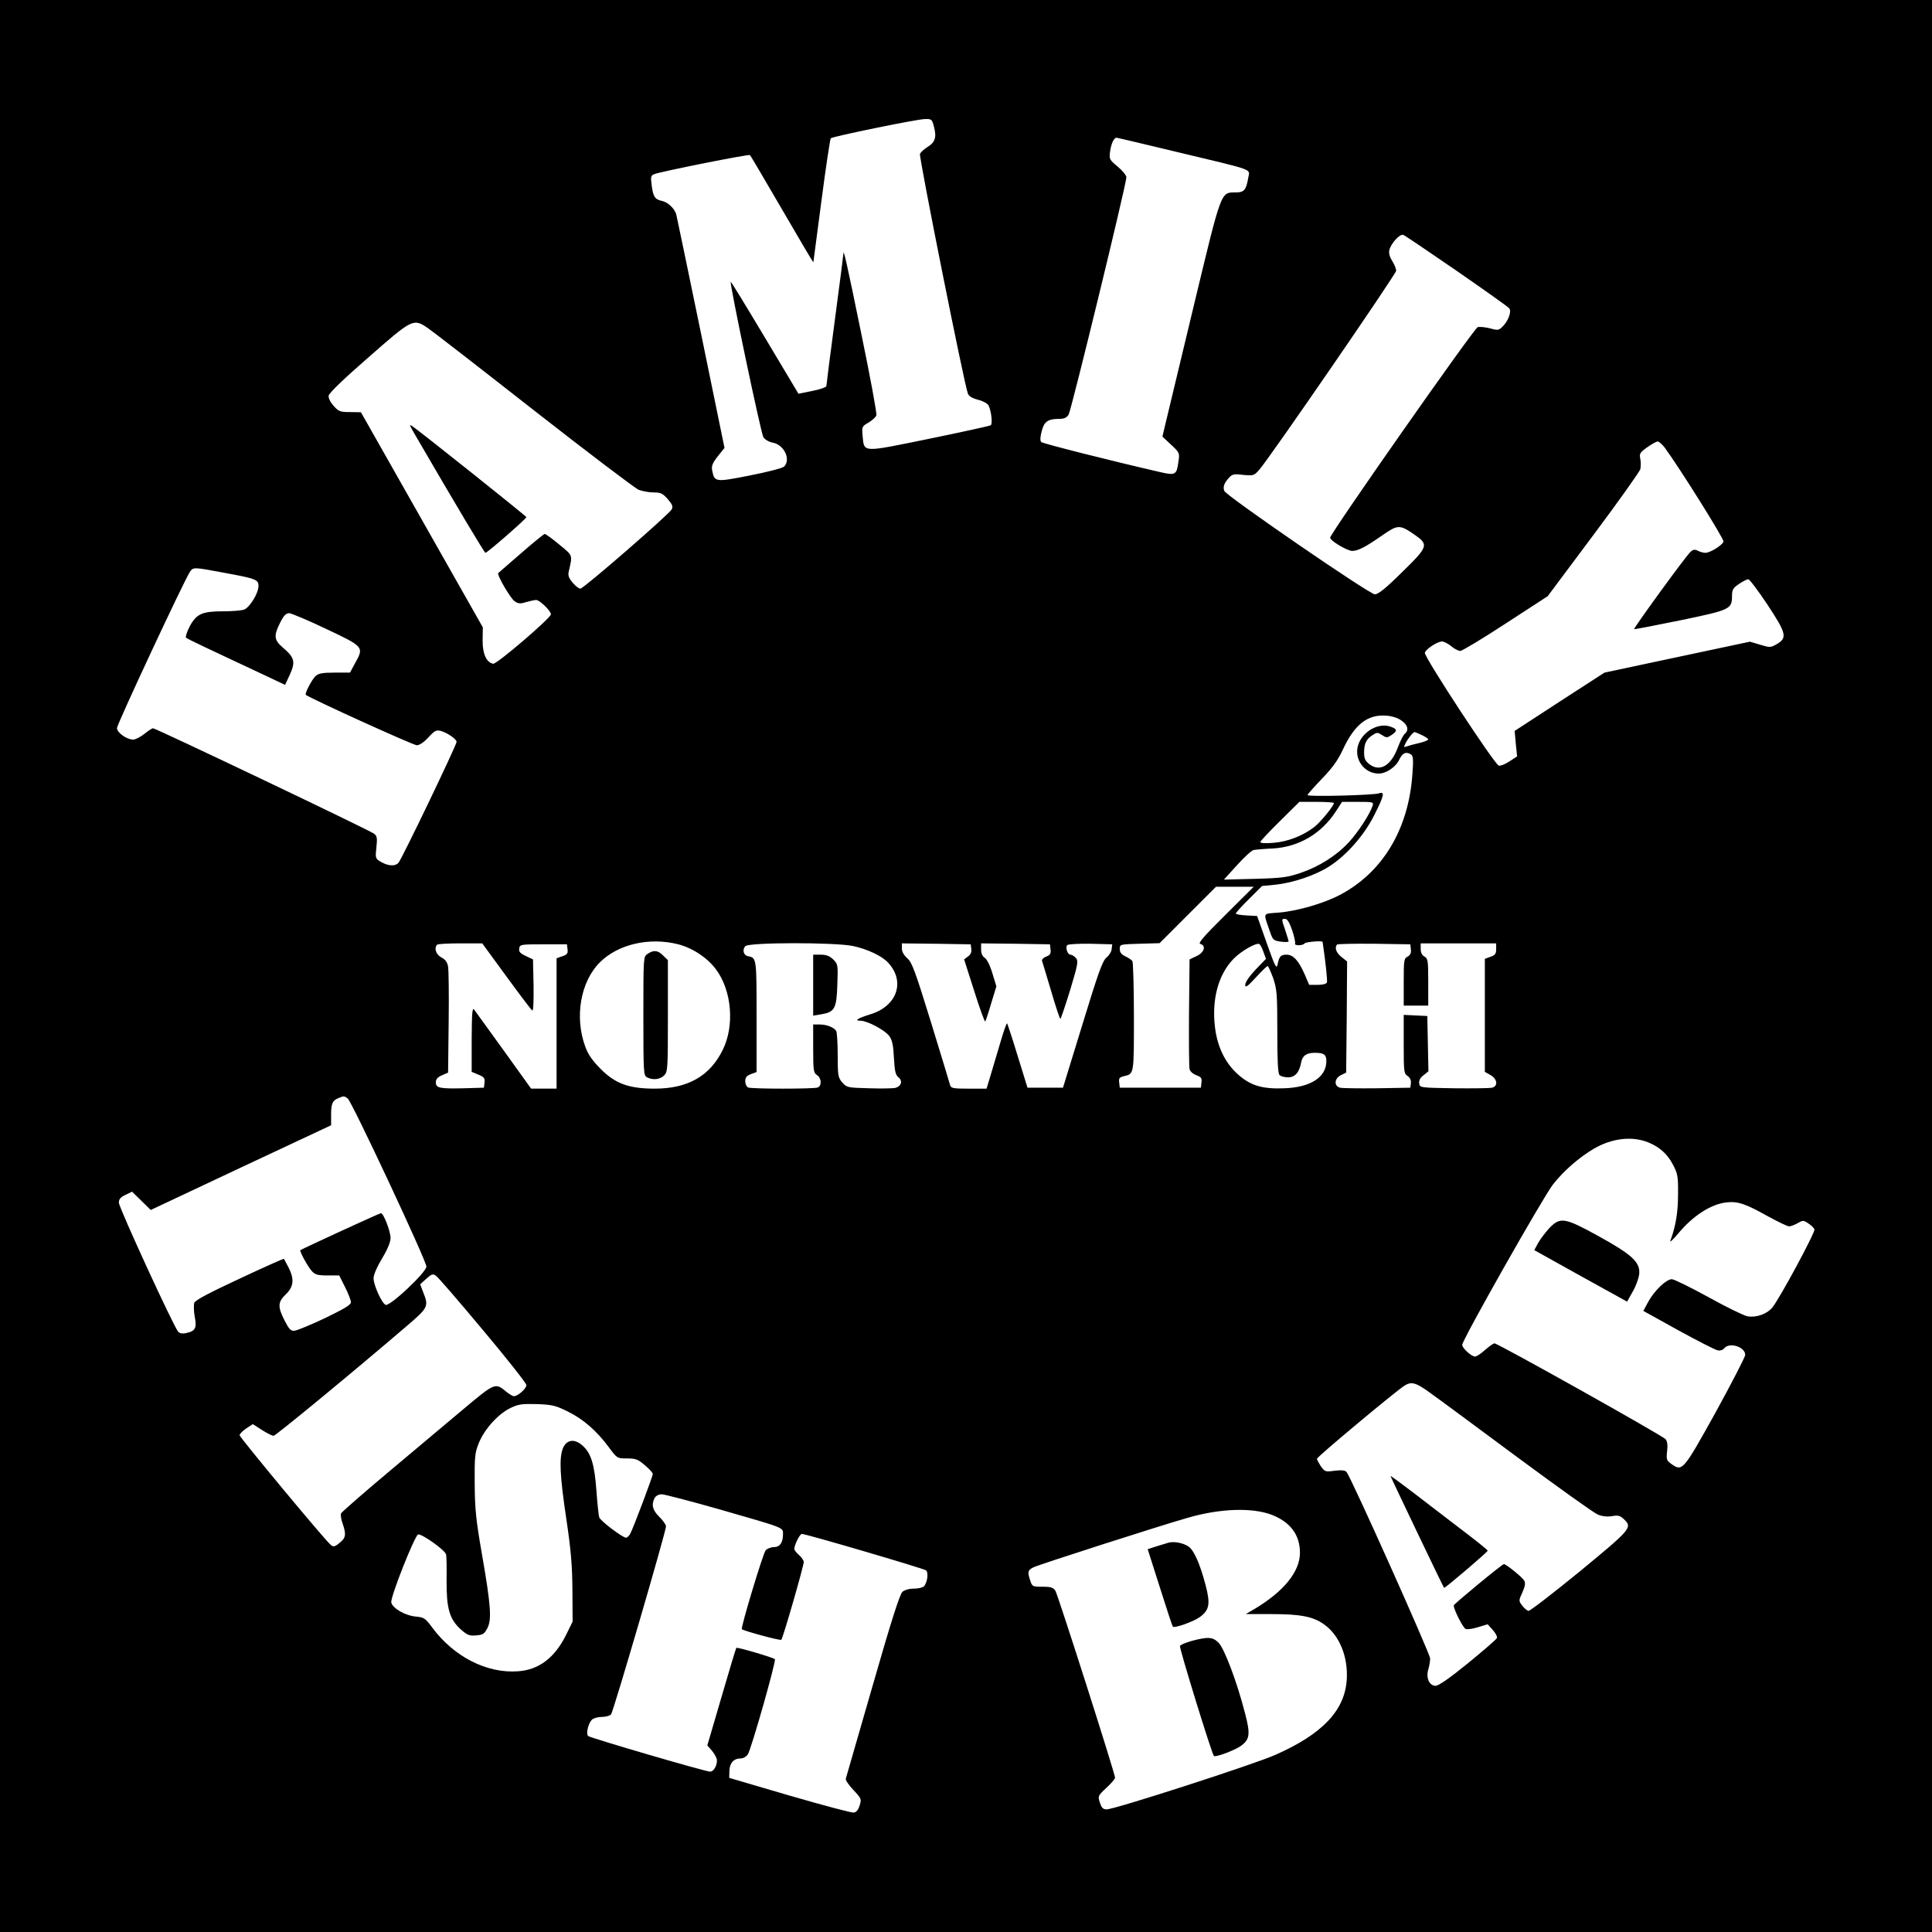 <?xml version="1.0" standalone="no"?>
<!DOCTYPE svg PUBLIC "-//W3C//DTD SVG 20010904//EN"
 "http://www.w3.org/TR/2001/REC-SVG-20010904/DTD/svg10.dtd">
<svg version="1.0" xmlns="http://www.w3.org/2000/svg"
 width="1024pt" height="1024pt" viewBox="0 0 1024 1024"
 preserveAspectRatio="xMidYMid meet">
<g transform="translate(0,1024) scale(0.1,-0.1)"
fill="#000000" stroke="none">
<path d="M0 5120 l0 -5120 5120 0 5120 0 0 5120 0 5120 -5120 0 -5120 0 0
-5120z m4950 4449 c15 -56 7 -83 -34 -108 -19 -12 -37 -29 -40 -37 -6 -16 236
-1228 254 -1270 5 -14 24 -25 54 -33 25 -6 49 -19 55 -29 15 -29 23 -99 12
-106 -6 -4 -153 -36 -328 -72 -358 -73 -342 -74 -351 15 -4 49 -4 51 31 71 20
12 39 29 42 39 3 10 -33 206 -81 437 -76 372 -94 451 -94 418 0 -5 -20 -162
-45 -349 -25 -187 -45 -345 -45 -351 0 -6 -33 -18 -74 -26 l-74 -15 -178 298
c-98 164 -179 297 -181 295 -7 -7 160 -803 173 -823 8 -13 29 -25 49 -29 61
-11 98 -89 61 -127 -8 -8 -89 -29 -181 -47 -183 -36 -188 -36 -200 25 -5 24 0
39 29 76 l36 45 -125 609 c-69 335 -128 618 -131 630 -10 31 -44 63 -75 70
-38 8 -47 22 -55 83 -6 48 -5 52 17 60 38 14 498 106 504 100 3 -2 79 -132
170 -288 91 -157 165 -282 166 -280 0 3 20 150 43 327 23 178 46 326 49 330
11 10 455 101 499 102 35 1 38 -1 48 -40z m1290 -135 c418 -100 384 -87 376
-136 -11 -65 -22 -78 -66 -78 -81 0 -74 18 -225 -610 -75 -311 -142 -592 -150
-625 l-14 -59 46 -43 c45 -42 46 -44 39 -89 -9 -70 -16 -74 -89 -58 -262 60
-630 153 -638 161 -7 7 -6 26 2 57 13 52 33 66 94 66 25 0 39 6 49 23 14 22
306 1221 306 1257 0 11 -21 36 -46 57 -44 37 -46 39 -40 82 6 41 20 71 34 71
4 0 148 -34 322 -76z m1480 -629 c147 -102 273 -191 279 -199 15 -17 -7 -72
-39 -101 -17 -16 -25 -16 -64 -5 -24 6 -53 9 -64 6 -20 -7 -782 -1094 -782
-1116 0 -16 91 -70 117 -70 31 0 71 21 160 83 82 57 92 57 169 4 78 -54 75
-63 -65 -200 -87 -86 -126 -117 -144 -117 -29 0 -788 522 -798 548 -8 22 -1
41 24 69 18 20 27 22 76 16 55 -5 58 -4 86 28 56 64 725 1037 725 1054 0 10
-9 33 -21 52 -14 22 -19 42 -15 58 9 36 56 87 74 80 8 -3 135 -89 282 -190z
m-5448 -307 c26 -18 279 -214 562 -436 284 -222 532 -410 551 -418 19 -7 54
-14 79 -14 38 0 48 -5 75 -35 25 -29 29 -40 21 -55 -15 -27 -467 -420 -484
-420 -8 0 -26 14 -41 32 -20 23 -25 38 -21 57 21 92 24 84 -50 145 -37 31 -72
56 -77 56 -4 0 -61 -46 -125 -102 -64 -56 -119 -103 -121 -105 -10 -7 65 -136
87 -150 19 -13 30 -14 61 -4 21 6 45 11 53 11 18 0 78 -58 78 -76 0 -19 -288
-266 -306 -262 -36 7 -57 53 -56 125 l1 68 -323 570 -323 570 -58 1 c-52 0
-60 3 -87 33 -17 19 -28 41 -26 54 2 14 81 90 212 204 236 207 237 207 318
151z m6551 -630 c78 -106 317 -487 312 -499 -8 -20 -71 -59 -96 -59 -11 0 -29
5 -40 11 -16 8 -25 7 -39 -6 -24 -21 -303 -405 -299 -410 2 -1 112 20 244 47
265 55 275 59 275 129 0 33 5 42 37 64 21 14 43 25 49 25 7 0 52 -60 100 -132
102 -154 108 -178 53 -211 -35 -20 -37 -20 -90 -4 l-54 16 -386 -82 -385 -82
-238 -154 -238 -155 6 -67 7 -68 -40 -26 c-22 -15 -47 -25 -57 -23 -21 4 -396
576 -392 598 4 19 66 60 91 60 10 0 32 -11 49 -25 16 -14 38 -25 48 -25 9 0
118 65 240 145 l223 145 242 324 c134 179 245 336 249 349 3 14 3 39 0 55 -6
27 -2 34 36 61 24 17 49 31 56 31 7 0 24 -15 37 -32z m-7634 -664 c169 -31
181 -36 181 -70 0 -38 -46 -113 -76 -125 -14 -5 -63 -9 -110 -9 -112 0 -142
-13 -178 -79 -15 -29 -24 -56 -20 -61 8 -7 126 -63 432 -206 l93 -44 26 56
c30 67 24 89 -38 142 -47 40 -49 63 -14 132 19 38 31 50 48 50 12 -1 101 -38
197 -84 199 -94 200 -95 152 -181 l-27 -50 -81 0 c-64 0 -86 -4 -101 -18 -20
-18 -60 -95 -52 -100 30 -22 570 -267 588 -267 14 0 37 15 61 41 33 36 42 41
66 35 33 -9 84 -43 84 -58 0 -17 -290 -621 -308 -641 -19 -21 -59 -17 -100 9
-22 14 -23 20 -17 73 5 48 4 59 -12 72 -18 16 -1157 559 -1172 559 -5 0 -25
-13 -46 -30 -21 -16 -47 -30 -59 -30 -34 0 -86 37 -86 61 0 20 353 776 386
827 18 27 18 27 183 -4z m6239 -783 c34 -24 41 -51 17 -71 -8 -7 -24 -39 -36
-71 -36 -98 -96 -133 -153 -88 -20 16 -26 29 -26 60 0 48 11 71 45 93 23 15
27 15 50 0 23 -15 27 -15 50 0 33 22 32 32 -6 45 -69 24 -160 -35 -174 -112
-13 -70 41 -137 112 -137 40 0 91 34 110 75 17 35 35 43 62 26 11 -7 13 -28 7
-104 -20 -292 -158 -522 -386 -641 -86 -45 -225 -85 -323 -93 -87 -7 -82 4
-47 -98 16 -47 19 -50 58 -56 23 -3 42 -2 42 1 0 4 -9 32 -19 63 -19 55 -19
57 -1 57 13 0 23 -16 39 -61 11 -34 18 -66 15 -70 -3 -5 6 -9 20 -9 14 0 28 5
31 10 5 8 94 15 95 8 17 -114 26 -206 23 -215 -3 -8 -23 -13 -50 -13 l-44 0
-25 58 c-32 72 -60 102 -95 102 -31 0 -39 -9 -48 -53 -5 -25 -14 -8 -57 114
l-51 144 -57 3 c-31 2 -56 6 -56 10 0 4 31 39 70 77 l69 69 72 7 c94 10 214
51 286 98 92 60 184 165 237 271 53 105 57 126 24 115 -32 -10 -378 -19 -378
-9 0 4 34 42 75 85 56 58 84 96 111 153 62 135 131 190 230 183 32 -2 62 -12
82 -26z m108 -77 c19 -9 34 -19 34 -23 0 -4 -21 -13 -47 -19 -27 -6 -56 -14
-67 -18 -17 -6 -17 -5 -6 17 13 26 40 59 48 59 2 0 19 -7 38 -16z m-466 -360
c0 -15 -73 -104 -105 -128 -60 -46 -139 -77 -215 -83 -42 -4 -70 -2 -70 4 0 5
47 55 104 111 l103 102 92 0 c50 0 91 -3 91 -6z m205 -15 c-14 -43 -76 -139
-125 -192 -65 -71 -156 -129 -255 -163 -71 -24 -98 -28 -244 -32 l-164 -4 69
76 c38 42 78 79 89 81 11 2 57 6 102 8 138 8 258 79 335 199 l31 48 84 0 c82
0 84 -1 78 -21z m-781 -579 c-116 -115 -146 -150 -132 -153 32 -9 21 -45 -19
-64 l-38 -18 -3 -280 c-1 -154 0 -290 3 -302 3 -12 18 -25 36 -32 25 -9 30
-15 27 -38 l-3 -28 -215 0 -215 0 -3 27 c-3 23 1 28 25 34 54 13 53 5 53 313
0 157 -4 291 -8 297 -4 6 -20 17 -37 25 -21 10 -30 21 -30 39 0 25 1 25 105
28 l106 3 149 149 150 150 100 0 100 0 -151 -150z m-2899 -155 c77 -20 155
-72 200 -133 84 -113 99 -298 36 -426 -68 -139 -185 -206 -361 -206 -136 0
-208 26 -285 103 -44 44 -68 78 -82 117 -59 157 -27 346 76 449 97 97 263 135
416 96z m-911 -170 c70 -96 132 -178 137 -181 6 -3 8 48 7 133 l-3 138 -38 18
c-30 14 -38 23 -35 40 3 21 7 22 128 22 l125 0 3 -26 c3 -22 -2 -29 -27 -37
l-31 -11 0 -345 0 -346 -67 0 -68 0 -145 202 c-80 110 -150 208 -157 217 -10
13 -12 -19 -13 -157 l0 -173 36 -15 c30 -12 35 -19 32 -42 l-3 -27 -105 -3
c-129 -3 -150 1 -150 31 0 17 9 28 33 38 l32 14 3 265 c2 146 0 280 -3 297 -4
23 -15 38 -35 48 -29 15 -41 51 -23 68 3 4 59 7 123 7 l116 0 128 -175z m1837
161 c76 -16 154 -53 186 -88 93 -100 48 -231 -94 -274 -67 -21 -88 -34 -52
-34 36 0 130 -50 153 -82 15 -21 21 -49 24 -115 4 -70 8 -90 24 -103 24 -19
15 -48 -17 -56 -13 -3 -76 -4 -140 -2 -114 3 -117 4 -141 31 -22 26 -24 36
-24 145 0 64 -4 122 -8 128 -13 19 -50 34 -86 34 l-36 0 0 -128 c0 -116 2
-128 20 -140 24 -15 27 -57 4 -66 -20 -8 -348 -8 -368 0 -9 4 -16 18 -16 33 0
20 7 29 30 38 l30 11 0 295 c0 309 0 310 -45 319 -24 4 -32 33 -15 53 17 21
475 21 571 1z m627 -15 c3 -16 -3 -30 -17 -40 l-21 -16 54 -169 c29 -93 56
-165 58 -160 3 5 18 49 32 98 l27 88 -21 69 c-12 41 -29 74 -40 82 -13 8 -20
23 -20 45 l0 32 183 -2 182 -3 3 -27 c3 -22 -2 -30 -23 -38 -15 -6 -25 -16
-22 -23 2 -6 24 -78 48 -159 24 -82 46 -148 49 -148 3 0 26 69 52 153 42 138
44 154 30 170 -8 9 -21 17 -28 17 -16 0 -29 39 -17 51 5 5 61 8 124 7 l114 -3
-3 -25 c-1 -14 -14 -34 -27 -45 -21 -16 -44 -80 -128 -355 l-103 -335 -94 0
-94 0 -52 168 c-28 92 -54 170 -56 173 -3 2 -17 -37 -32 -88 -15 -51 -39 -130
-52 -175 l-25 -83 -94 0 c-81 0 -94 2 -99 18 -2 9 -48 159 -101 332 -84 272
-101 319 -126 341 -18 16 -29 35 -29 52 l0 27 183 -2 182 -3 3 -24z m1548 -15
l14 -38 -55 -57 c-33 -35 -55 -67 -55 -80 0 -18 10 -12 56 38 31 34 59 61 63
61 3 0 16 -29 29 -64 20 -60 22 -83 22 -283 0 -157 3 -222 12 -231 7 -7 27
-12 44 -12 38 0 60 25 70 77 7 38 28 53 73 53 48 0 61 -9 61 -44 0 -85 -83
-139 -222 -144 -117 -5 -180 14 -247 74 -67 60 -108 144 -121 247 -19 150 18
285 100 367 40 40 115 83 134 77 5 -2 15 -20 22 -41z m782 12 c2 -19 -3 -30
-17 -38 -20 -10 -21 -20 -21 -135 l0 -125 65 0 65 0 0 125 c0 114 -2 125 -20
135 -13 7 -20 21 -20 40 l0 30 200 0 200 0 0 -31 c0 -24 -6 -32 -30 -40 l-30
-11 0 -299 0 -300 30 -17 c37 -21 41 -59 8 -67 -13 -3 -104 -4 -203 -3 -179 3
-180 3 -183 26 -2 15 5 30 23 43 l26 21 -3 146 -3 147 -62 3 -63 3 0 -155 c0
-146 1 -156 21 -169 13 -10 19 -23 17 -39 l-3 -23 -175 -3 c-96 -1 -185 0
-197 3 -34 8 -31 50 5 67 l27 13 3 295 2 294 -30 24 c-28 22 -38 50 -23 66 4
3 93 5 197 4 l191 -3 3 -27z m-5635 -790 c22 -17 417 -860 417 -891 0 -30
-193 -212 -216 -203 -20 8 -64 104 -64 141 0 19 18 60 45 105 29 48 45 87 45
108 0 36 -37 132 -51 132 -7 0 -411 -186 -427 -196 -6 -4 40 -89 61 -111 17
-19 31 -23 83 -23 l62 0 31 -62 c17 -33 31 -70 31 -80 0 -14 -34 -34 -137 -84
-76 -36 -149 -66 -162 -67 -20 -2 -29 8 -52 53 -38 74 -37 99 6 140 42 41 46
80 14 143 -12 23 -23 43 -24 45 -2 2 -107 -45 -235 -105 -163 -76 -235 -114
-240 -128 -4 -12 -3 -44 2 -73 12 -60 4 -77 -44 -87 -20 -5 -35 -2 -43 6 -23
24 -315 659 -315 685 0 18 9 29 35 41 l35 17 50 -49 49 -48 478 225 478 224 0
55 c0 60 7 76 39 89 29 12 30 12 49 -2z m6896 -234 c58 -24 100 -62 128 -117
25 -47 28 -62 27 -157 0 -94 -12 -169 -41 -247 -3 -10 14 7 40 37 79 96 174
157 256 167 61 7 101 -6 222 -74 53 -29 103 -53 112 -53 8 0 29 8 45 17 28 16
31 16 56 -1 15 -9 30 -24 33 -32 5 -15 -185 -368 -224 -415 -29 -34 -83 -53
-130 -46 -20 4 -113 49 -208 102 -95 52 -182 95 -194 95 -29 0 -91 -59 -124
-118 l-27 -50 186 -103 c102 -56 196 -104 208 -106 13 -3 28 2 35 11 28 34
111 7 111 -35 0 -11 -71 -148 -157 -305 -171 -308 -176 -314 -232 -275 -28 20
-30 25 -25 69 4 31 1 53 -8 64 -14 18 -889 508 -907 508 -6 0 -28 -16 -50 -35
-21 -19 -45 -35 -53 -35 -19 0 -68 45 -68 62 0 26 428 782 481 850 56 72 140
145 219 191 96 55 203 67 289 31z m-6179 -994 c127 -151 230 -282 230 -291 0
-19 -45 -59 -66 -59 -7 0 -25 11 -41 24 -58 48 -59 48 -225 -91 -84 -71 -264
-222 -399 -335 -136 -114 -249 -213 -252 -220 -2 -8 1 -32 9 -53 20 -58 17
-77 -17 -103 -25 -21 -32 -22 -46 -10 -31 25 -483 570 -483 581 0 7 16 23 35
36 l35 23 48 -31 c27 -17 55 -31 62 -31 11 0 425 341 713 588 106 91 110 99
80 173 l-16 42 32 29 c29 26 35 28 52 16 11 -7 123 -137 249 -288z m5021 -333
c41 -29 249 -183 462 -341 214 -158 405 -295 425 -303 23 -10 50 -13 75 -9 33
6 44 3 63 -15 48 -45 41 -52 -233 -278 -142 -116 -264 -210 -272 -209 -8 2
-22 14 -33 28 -19 25 -19 27 1 70 14 31 17 49 10 62 -9 17 -96 88 -108 88 -9
0 -266 -212 -266 -219 0 -22 50 -121 64 -125 9 -3 39 1 66 10 l50 15 27 -30
c15 -17 25 -36 22 -43 -3 -7 -72 -67 -153 -133 -97 -79 -156 -120 -172 -120
-33 0 -52 41 -39 86 6 19 10 45 10 59 0 24 -419 960 -443 988 -7 9 -25 11 -62
7 -50 -7 -53 -6 -74 23 -11 17 -21 35 -21 40 0 10 399 343 460 385 39 27 63
21 141 -36z m-4570 -99 c82 -41 152 -102 217 -190 43 -58 43 -58 96 -58 46 0
58 -5 94 -36 23 -19 42 -40 42 -46 0 -13 -104 -289 -120 -318 -6 -11 -16 -20
-22 -20 -18 0 -136 89 -142 108 -3 9 -10 74 -15 144 -10 136 -28 195 -72 235
-43 39 -85 34 -105 -12 -21 -52 -17 -145 18 -378 25 -168 31 -247 32 -377 l1
-165 -34 -69 c-60 -122 -144 -186 -254 -194 -166 -13 -342 77 -457 233 -36 48
-42 53 -87 57 -55 5 -121 43 -129 74 -7 25 123 353 142 361 17 6 141 -81 148
-105 3 -9 4 -71 3 -137 -1 -149 15 -206 74 -260 35 -31 46 -36 82 -33 37 3 44
8 60 38 24 46 19 120 -29 395 -31 178 -37 235 -38 370 -1 146 1 165 22 217 30
74 103 154 167 185 43 21 62 23 141 21 81 -3 98 -7 165 -40z m803 -518 c351
-101 336 -95 336 -132 0 -45 -17 -68 -49 -68 -15 0 -35 -8 -43 -17 -14 -17
-133 -411 -126 -418 10 -9 204 -62 209 -56 9 8 119 391 119 412 0 8 -11 25
-25 37 -14 12 -25 27 -25 32 0 21 29 80 40 80 22 0 645 -183 658 -193 14 -11
8 -62 -10 -84 -6 -7 -30 -13 -53 -13 -27 0 -50 -7 -62 -17 -14 -13 -60 -156
-158 -498 -76 -264 -140 -485 -142 -492 -3 -7 15 -34 40 -60 43 -46 44 -49 33
-83 -7 -23 -18 -36 -31 -37 -11 -2 -164 39 -340 90 l-320 94 1 38 c2 42 23 65
61 65 13 0 29 10 37 22 19 31 151 496 143 504 -9 9 -199 65 -204 60 -3 -3 -38
-120 -79 -261 l-75 -256 26 -30 c14 -17 25 -39 25 -50 0 -29 -18 -59 -36 -59
-25 0 -637 179 -647 189 -12 12 1 67 20 86 8 8 32 15 52 15 21 0 44 6 50 14
12 14 291 969 291 996 0 9 -16 31 -35 50 -36 35 -44 65 -25 101 7 11 21 19 37
19 14 0 152 -36 307 -80z m2927 -29 c98 -38 149 -106 149 -201 0 -101 -87
-207 -246 -301 l-41 -24 136 0 c155 0 222 -13 281 -56 80 -58 126 -171 118
-293 -11 -162 -129 -287 -378 -397 -112 -50 -852 -289 -894 -289 -19 0 -27 7
-36 35 -12 35 -11 37 34 79 25 23 46 47 46 54 0 21 -302 967 -316 990 -12 18
-23 22 -68 22 -52 0 -55 1 -65 31 -16 47 -14 57 17 72 24 13 675 222 816 262
171 50 343 56 447 16z"/>
<path d="M2195 7944 c232 -399 372 -633 378 -634 10 0 217 181 217 189 -1 6
-557 449 -603 481 -19 13 -18 10 8 -36z"/>
<path d="M3432 5184 c-22 -15 -22 -16 -22 -329 0 -301 1 -315 19 -325 31 -16
69 -12 91 10 19 19 20 33 20 315 l0 296 -25 24 c-28 29 -51 31 -83 9z"/>
<path d="M4310 5019 l0 -162 43 7 c71 12 81 30 85 156 4 106 3 110 -22 135
-19 18 -36 25 -66 25 l-40 0 0 -161z"/>
<path d="M8212 3731 c-20 -22 -47 -57 -59 -78 l-21 -39 246 -137 246 -136 29
52 c17 28 32 70 35 93 7 63 -36 103 -215 202 -180 99 -203 103 -261 43z"/>
<path d="M7370 2417 c0 -4 280 -590 284 -593 3 -4 231 190 231 197 0 4 -61 53
-135 109 -74 57 -190 145 -257 197 -68 52 -123 92 -123 90z"/>
<path d="M6195 2064 c-11 -3 -41 -12 -66 -20 l-46 -15 64 -201 c35 -111 66
-205 69 -209 6 -11 108 25 143 50 51 37 57 70 31 169 -30 114 -62 187 -92 206
-27 18 -74 27 -103 20z"/>
<path d="M6317 1543 c-32 -9 -61 -21 -63 -27 -4 -11 169 -573 180 -583 8 -8
102 27 138 50 53 36 57 63 26 180 -42 163 -108 338 -139 370 -31 31 -55 33
-142 10z"/>
</g>
</svg>
